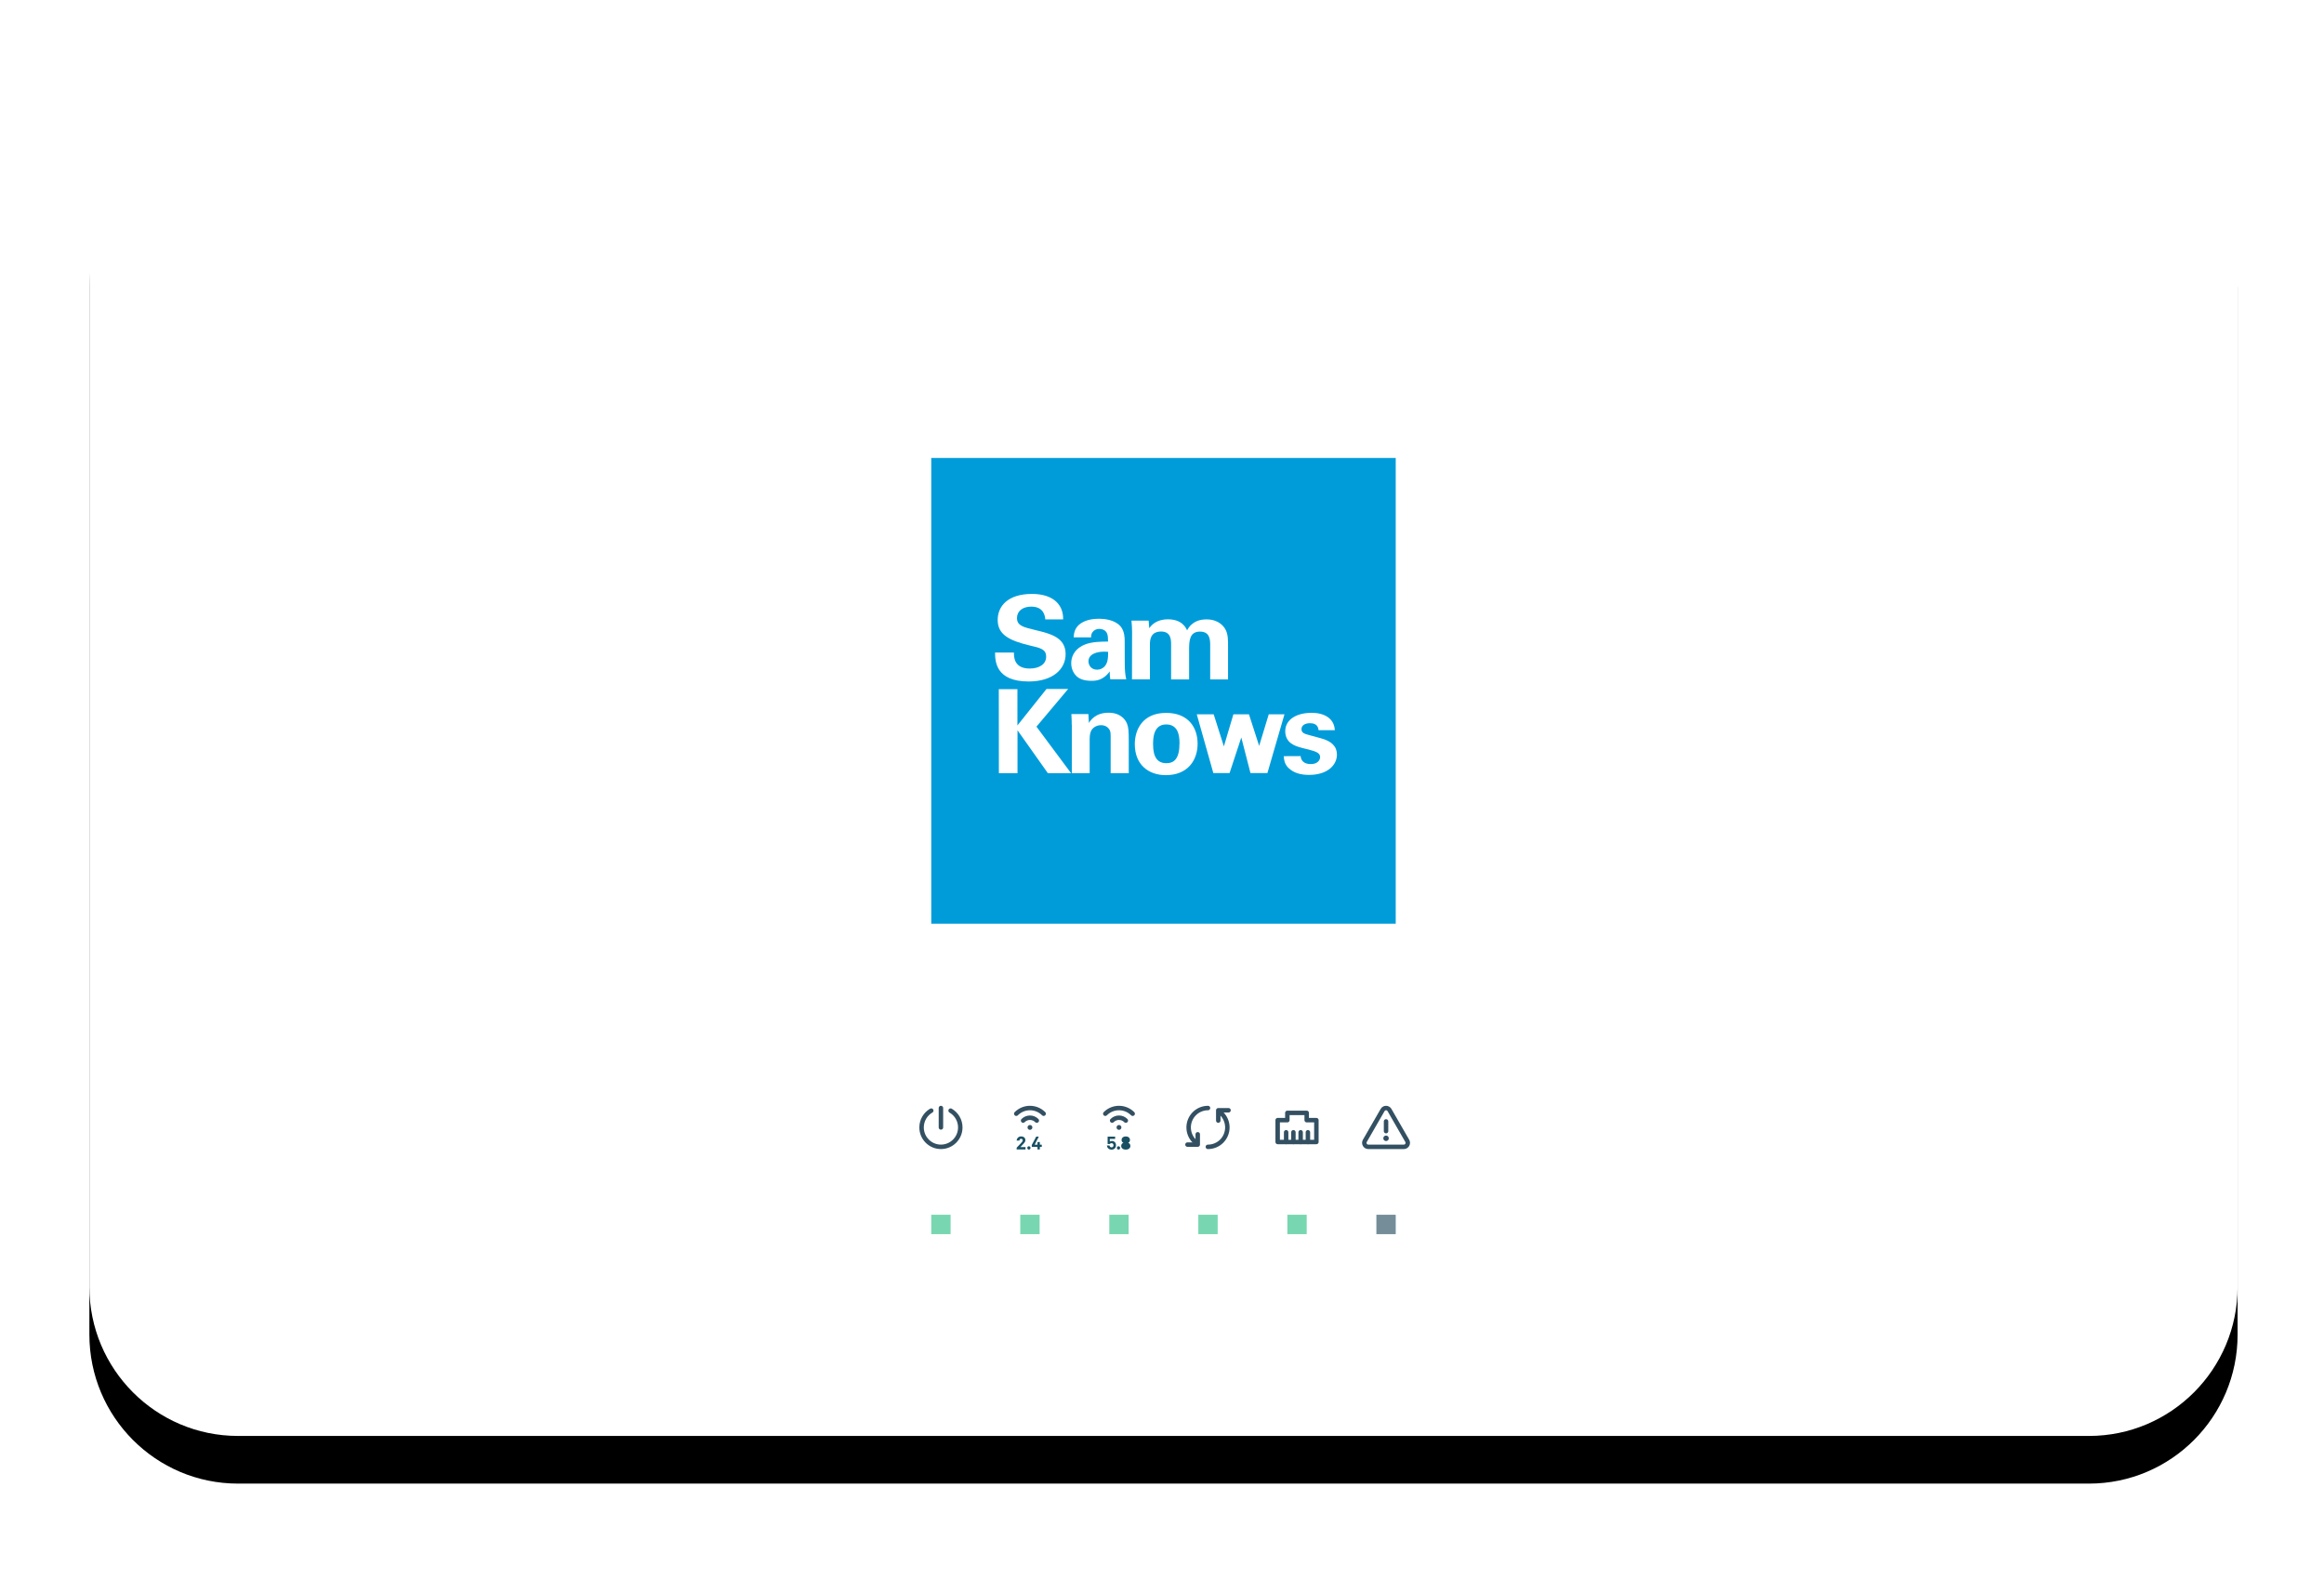 <?xml version="1.0" encoding="utf-8"?>
<svg xmlns="http://www.w3.org/2000/svg" xmlns:xlink="http://www.w3.org/1999/xlink" width="780px" height="530px" viewBox="0 0 780 530" version="1.1">
    
    <title>Whitebox</title>
    <desc>Created with Sketch.</desc>
    <defs>
        <path d="M671.114,451.74 L49.885,451.74 C22.334,451.74 -0,429.341 -0,401.711 L-0,378.843 L-0,50.334 C-0,22.704 22.334,0.304 49.885,0.304 L671.114,0.304 C698.665,0.304 721,22.704 721,50.334 L721,378.843 L721,401.711 C721,429.341 698.665,451.74 671.114,451.74" id="path-1"/>
        <filter x="-7.4%" y="-8.2%" width="114.7%" height="123.5%" filterUnits="objectBoundingBox" id="filter-2">
            <feOffset dx="0" dy="16" in="SourceAlpha" result="shadowOffsetOuter1"/>
            <feGaussianBlur stdDeviation="15" in="shadowOffsetOuter1" result="shadowBlurOuter1"/>
            <feColorMatrix values="0 0 0 0 0.157   0 0 0 0 0.251   0 0 0 0 0.306  0 0 0 0.33 0" type="matrix" in="shadowBlurOuter1"/>
        </filter>
    </defs>
    <g id="Whitebox" stroke="none" stroke-width="1" fill="none" fill-rule="evenodd">
        <g id="Group-47" transform="translate(30, 30)">
            <g id="Group-46">
                <g id="Group-23" transform="translate(0, 0.322)">
                    <g id="Group-9">
                        <g id="Fill-7">
                            <use fill="black" fill-opacity="1" filter="url(#filter-2)" xlink:href="#path-1"/>
                            <use fill="#FFFFFF" fill-rule="evenodd" xlink:href="#path-1"/>
                        </g>
                    </g>
                    <polygon id="Fill-10" fill="#009CDA" points="282.554 279.763 438.446 279.763 438.446 123.422 282.554 123.422"/>
                    <g id="Group-11" transform="translate(303, 167.678)" fill="#FFFFFF">
                        <g id="Logo" transform="translate(0.667, 0.833)">
                            <path d="M6.637,20.233 C6.637,21.563 6.551,25.602 11.912,25.602 C15.309,25.602 17.45,24.024 17.45,21.643 C17.45,19.126 15.625,18.711 11.912,17.852 C4.979,16.193 1.186,14.172 1.186,9.299 C1.186,4.649 4.612,0.554 12.711,0.554 C15.737,0.554 19.331,1.217 21.498,3.874 C23.153,5.895 23.153,8.192 23.153,9.107 L17.162,9.107 C17.079,8.137 16.763,4.816 12.456,4.816 C9.545,4.816 7.663,6.339 7.663,8.636 C7.663,11.264 9.804,11.708 13.999,12.731 C19.018,13.921 23.984,15.223 23.984,20.76 C23.984,25.85 19.645,29.948 11.571,29.948 C0.42,29.948 0.33,23.001 0.305,20.233 L6.637,20.233 Z" id="Fill-3"/>
                            <path d="M31.655,23.167 C31.655,24.494 32.569,25.991 34.566,25.991 C35.649,25.991 36.531,25.492 37.103,24.857 C38.161,23.611 38.247,22.088 38.247,19.984 C34.394,19.652 31.655,20.814 31.655,23.167 L31.655,23.167 Z M38.988,29.256 C38.787,28.037 38.787,27.154 38.787,26.571 C36.531,29.727 33.825,29.727 32.71,29.727 C29.773,29.727 28.431,28.896 27.633,28.149 C26.406,26.959 25.866,25.381 25.866,23.803 C25.866,22.225 26.435,19.348 30.173,17.659 C32.652,16.552 36.247,16.552 38.218,16.552 C38.218,15.278 38.189,14.642 37.931,13.923 C37.419,12.482 35.847,12.289 35.25,12.289 C34.394,12.289 33.537,12.649 32.997,13.396 C32.537,14.059 32.537,14.67 32.537,15.141 L26.69,15.141 C26.748,14.087 26.863,11.986 29.003,10.491 C30.857,9.217 33.224,8.886 35.167,8.886 C36.847,8.886 40.413,9.161 42.41,11.431 C43.781,13.036 43.81,15.389 43.81,16.276 L43.838,24.218 C43.838,25.88 43.953,27.594 44.321,29.228 L38.988,29.228 L38.988,29.256 Z" id="Fill-5"/>
                            <path d="M46.289,13.23 C46.289,11.984 46.206,10.766 46.091,9.52 L51.852,9.52 L52.053,12.068 C52.68,11.209 54.277,9.08 58.332,9.08 C63.006,9.08 64.348,11.845 64.747,12.787 C66.431,9.631 69.198,9.104 71.278,9.104 C75.387,9.104 77.042,11.488 77.502,12.263 C78.582,13.978 78.499,16.358 78.499,18.101 L78.499,29.254 L72.508,29.254 L72.508,17.657 C72.508,15.555 72.192,13.203 69.083,13.203 C65.489,13.203 65.431,16.442 65.431,19.375 L65.431,29.254 L59.386,29.254 L59.386,17.521 C59.386,15.999 59.357,13.175 56.047,13.175 C52.28,13.175 52.28,16.303 52.28,17.629 L52.28,29.23 L46.261,29.23 L46.289,13.23 Z" id="Fill-7"/>
                            <path d="M1.558,32.522 L7.807,32.522 L7.807,44.699 L17.562,32.467 L24.837,32.467 L14.198,45.115 L25.809,60.726 L18.019,60.726 L7.836,46.333 L7.836,60.726 L1.586,60.726 C1.558,60.726 1.558,32.522 1.558,32.522" id="Fill-9"/>
                            <path d="M26.036,44.48 C26.036,44.396 26.036,42.238 25.921,40.881 L31.627,40.881 L31.8,43.869 C32.368,42.986 33.966,40.437 38.417,40.437 C42.411,40.437 44.091,42.79 44.606,44.148 C45.063,45.366 45.178,46.389 45.178,50.044 L45.178,60.727 L39.101,60.727 L39.101,48.438 C39.101,47.608 39.101,46.916 38.787,46.278 C38.331,45.419 37.42,44.619 35.877,44.619 C34.595,44.619 33.426,45.199 32.768,46.141 C32.397,46.637 32.055,47.636 32.055,49.158 L32.055,60.727 L26.065,60.727 L26.065,44.48 L26.036,44.48 Z" id="Fill-11"/>
                            <path d="M57.815,57.378 C60.439,57.378 62.209,55.855 62.209,50.626 C62.209,47.994 61.694,44.367 57.732,44.367 C53.365,44.367 53.339,49.24 53.339,51.066 C53.339,55.468 54.876,57.378 57.815,57.378 M57.732,40.492 C65.119,40.492 68.283,45.337 68.283,50.846 C68.283,56.379 64.976,61.392 57.617,61.392 C51.825,61.392 47.204,57.905 47.204,50.982 C47.204,46.252 49.713,40.492 57.732,40.492" id="Fill-13"/>
                            <polygon id="Fill-15" points="73.676 40.964 77.101 51.73 80.296 40.964 85.517 40.964 88.939 51.566 92.163 40.964 97.438 40.964 91.709 60.699 86.028 60.699 82.948 48.742 79.011 60.699 73.564 60.699 68.001 40.964"/>
                            <path d="M102.862,54.997 C102.945,56.244 103.744,57.682 106.255,57.682 C108.393,57.682 109.393,56.492 109.393,55.329 C109.393,54.443 108.91,53.723 106.568,53.088 L102.862,52.118 C101.204,51.649 97.699,50.679 97.699,46.637 C97.699,42.818 101.322,40.468 106.597,40.468 C110.789,40.468 114.157,42.349 114.329,46.305 L108.882,46.305 C108.709,44.12 106.913,43.952 105.971,43.952 C104.345,43.952 103.146,44.699 103.146,45.918 C103.146,47.247 104.143,47.523 105.913,47.995 L109.591,48.993 C113.304,49.96 115.045,51.786 115.045,54.498 C115.045,57.902 112.016,61.309 105.687,61.309 C103.06,61.309 100.578,60.754 98.696,58.9 C97.382,57.543 97.239,55.965 97.21,55.025 L102.862,54.997 Z" id="Fill-17"/>
                        </g>
                    </g>
                    <polygon id="Fill-12" fill="#78D7B0" points="282.554 383.997 289.05 383.997 289.05 377.483 282.554 377.483"/>
                    <polygon id="Fill-13" fill="#78D7B0" points="312.433 383.997 318.929 383.997 318.929 377.483 312.433 377.483"/>
                    <polygon id="Fill-14" fill="#78D7B0" points="342.313 383.997 348.808 383.997 348.808 377.483 342.313 377.483"/>
                    <polygon id="Fill-15" fill="#78D7B0" points="372.192 383.997 378.687 383.997 378.687 377.483 372.192 377.483"/>
                    <path d="M289.05,342.525 C290.992,343.652 292.298,345.756 292.298,348.167 C292.298,351.766 289.388,354.681 285.802,354.681 C282.217,354.681 279.307,351.766 279.307,348.167 C279.307,345.756 280.613,343.652 282.555,342.525" id="Stroke-16" stroke="#335062" stroke-width="1.5" stroke-linecap="round" stroke-linejoin="round"/>
                    <line x1="285.802" y1="348.168" x2="285.802" y2="341.654" id="Stroke-17" stroke="#335062" stroke-width="1.5" stroke-linecap="round" stroke-linejoin="round"/>
                    <path d="M340.967,343.562 C343.503,341.018 347.618,341.018 350.155,343.562" id="Stroke-18" stroke="#335062" stroke-width="1.5" stroke-linecap="round" stroke-linejoin="round"/>
                    <path d="M343.263,345.865 C344.533,344.592 346.589,344.592 347.855,345.865" id="Stroke-19" stroke="#335062" stroke-width="1.5" stroke-linecap="round" stroke-linejoin="round"/>
                    <path d="M311.087,343.562 C313.623,341.018 317.738,341.018 320.275,343.562" id="Stroke-20" stroke="#335062" stroke-width="1.5" stroke-linecap="round" stroke-linejoin="round"/>
                    <path d="M313.386,345.865 C314.653,344.592 316.709,344.592 317.979,345.865" id="Stroke-21" stroke="#335062" stroke-width="1.5" stroke-linecap="round" stroke-linejoin="round"/>
                    <path d="M316.494,348.168 C316.494,348.617 316.131,348.982 315.682,348.982 C315.231,348.982 314.87,348.617 314.87,348.168 C314.87,347.718 315.231,347.354 315.682,347.354 C316.131,347.354 316.494,347.718 316.494,348.168" id="Fill-22" fill="#335062"/>
                </g>
                <path d="M313.258,352.822 C313.258,353.144 312.964,353.445 312.586,353.858 L311.221,355.293 L311.221,355.874 L314.196,355.874 L314.196,355.097 L312.467,355.097 L313.293,354.208 L313.528,353.959 C313.87,353.589 314.147,353.228 314.147,352.787 C314.147,352.01 313.608,351.506 312.705,351.506 C311.858,351.506 311.298,352.101 311.214,352.899 L312.138,352.899 C312.159,352.563 312.348,352.304 312.712,352.304 C313.048,352.304 313.258,352.521 313.258,352.822 Z M314.78,355.363 C314.78,355.678 315.018,355.923 315.326,355.923 C315.634,355.923 315.872,355.678 315.872,355.363 C315.872,355.048 315.634,354.81 315.326,354.81 C315.018,354.81 314.78,355.048 314.78,355.363 Z M318.655,351.576 L317.255,354.285 L318.207,354.285 L318.207,353.396 L319.005,353.396 L319.005,354.285 L319.656,354.285 L319.656,355.02 L319.005,355.02 L319.005,355.874 L318.207,355.874 L318.207,355.02 L316.296,355.02 L316.296,354.376 L317.78,351.576 L318.655,351.576 Z" id="2.4" fill="#184F63" fill-rule="nonzero"/>
                <path d="M346.371,348.49 C346.371,348.94 346.01,349.305 345.559,349.305 C345.111,349.305 344.747,348.94 344.747,348.49 C344.747,348.041 345.111,347.676 345.559,347.676 C346.01,347.676 346.371,348.041 346.371,348.49" id="Fill-24" fill="#335062"/>
                <path d="M343.067,353.774 C343.473,353.774 343.718,354.068 343.718,354.474 C343.718,354.887 343.473,355.181 343.081,355.181 C342.668,355.181 342.437,354.922 342.388,354.544 L341.52,354.544 C341.583,355.391 342.178,355.944 343.081,355.944 C343.956,355.944 344.558,355.349 344.558,354.474 C344.558,353.62 344.005,353.032 343.172,353.032 C342.871,353.032 342.612,353.137 342.479,353.228 L342.479,352.353 L344.271,352.353 L344.271,351.576 L341.751,351.576 L341.751,354.061 L342.451,354.061 C342.591,353.9 342.794,353.774 343.067,353.774 Z M344.856,355.363 C344.856,355.678 345.094,355.923 345.402,355.923 C345.71,355.923 345.948,355.678 345.948,355.363 C345.948,355.048 345.71,354.81 345.402,354.81 C345.094,354.81 344.856,355.048 344.856,355.363 Z M347.848,355.237 C347.456,355.237 347.162,355.006 347.162,354.628 C347.162,354.243 347.456,354.019 347.848,354.019 C348.233,354.019 348.527,354.243 348.527,354.628 C348.527,355.006 348.233,355.237 347.848,355.237 Z M347.848,353.291 C347.526,353.291 347.26,353.088 347.26,352.752 C347.26,352.402 347.526,352.199 347.848,352.199 C348.163,352.199 348.429,352.402 348.429,352.752 C348.429,353.088 348.163,353.291 347.848,353.291 Z M347.848,355.944 C346.987,355.944 346.301,355.482 346.301,354.698 C346.301,354.152 346.644,353.781 347.05,353.669 C346.693,353.515 346.434,353.172 346.434,352.717 C346.434,351.933 347.092,351.506 347.848,351.506 C348.597,351.506 349.255,351.933 349.255,352.717 C349.255,353.172 348.996,353.515 348.639,353.669 C349.045,353.781 349.388,354.152 349.388,354.698 C349.388,355.482 348.702,355.944 347.848,355.944 Z" id="5.8" fill="#184F63" fill-rule="nonzero"/>
                <g id="Group-45" transform="translate(367.995, 341.319)">
                    <g id="Group" transform="translate(0.555, 0.657)" stroke="#335062" stroke-linecap="round" stroke-linejoin="round" stroke-width="1.5">
                        <path d="M11.485,1.908 C12.073,2.495 12.553,3.205 12.891,4.022 C13.229,4.84 13.388,5.683 13.388,6.517 C13.385,8.24 12.699,9.905 11.485,11.123 C10.897,11.712 10.189,12.198 9.377,12.533 C8.549,12.878 7.688,13.038 6.844,13.031" id="Stroke-26"/>
                        <path d="M2.296,11.123 C1.709,10.533 1.225,9.823 0.887,9.009 C0.552,8.192 0.393,7.348 0.393,6.514 C0.393,4.791 1.082,3.127 2.296,1.909 C2.881,1.319 3.589,0.834 4.401,0.498 C5.216,0.16 6.061,-7.10542736e-15 6.889,-7.10542736e-15" id="Stroke-28"/>
                        <polyline id="Stroke-30" points="13.781 0.757 10.335 0.757 10.335 4.213"/>
                        <polyline id="Stroke-32" points="1.42108547e-13 12.274 3.446 12.274 3.446 8.819"/>
                    </g>
                    <polygon id="Fill-34" fill="#78D7B0" points="34.076 43 40.571 43 40.571 36.486 34.076 36.486"/>
                    <polygon id="Fill-36" fill="#748D99" points="63.955 43 70.45 43 70.45 36.486 63.955 36.486"/>
                    <polygon id="Stroke-37" stroke="#335062" stroke-width="1.5" stroke-linecap="round" stroke-linejoin="round" points="40.571 4.728 40.571 2.286 34.076 2.286 34.076 4.728 30.828 4.728 30.828 12.057 43.819 12.057 43.819 4.728"/>
                    <line x1="33.67" y1="12.057" x2="33.67" y2="8.8" id="Stroke-38" stroke="#335062" stroke-width="1.5" stroke-linecap="round" stroke-linejoin="round"/>
                    <line x1="36.106" y1="12.057" x2="36.106" y2="8.8" id="Stroke-39" stroke="#335062" stroke-width="1.5" stroke-linecap="round" stroke-linejoin="round"/>
                    <line x1="38.541" y1="12.057" x2="38.541" y2="8.8" id="Stroke-40" stroke="#335062" stroke-width="1.5" stroke-linecap="round" stroke-linejoin="round"/>
                    <line x1="40.977" y1="12.057" x2="40.977" y2="8.8" id="Stroke-41" stroke="#335062" stroke-width="1.5" stroke-linecap="round" stroke-linejoin="round"/>
                    <path d="M66.049,1.325 L60.086,11.679 C59.573,12.572 60.216,13.686 61.242,13.686 L73.162,13.686 C74.191,13.686 74.831,12.572 74.318,11.679 L68.358,1.325 C67.845,0.436 66.559,0.436 66.049,1.325 Z" id="Stroke-42" stroke="#335062" stroke-width="1.5" stroke-linecap="round" stroke-linejoin="round"/>
                    <path d="M68.126,10.823 C68.126,11.334 67.714,11.748 67.204,11.748 C66.694,11.748 66.282,11.334 66.282,10.823 C66.282,10.311 66.694,9.898 67.204,9.898 C67.714,9.898 68.126,10.311 68.126,10.823" id="Fill-43" fill="#335062"/>
                    <line x1="67.203" y1="8.41" x2="67.203" y2="5.153" id="Stroke-44" stroke="#335062" stroke-width="1.5" stroke-linecap="round" stroke-linejoin="round"/>
                </g>
            </g>
        </g>
    </g>
</svg>